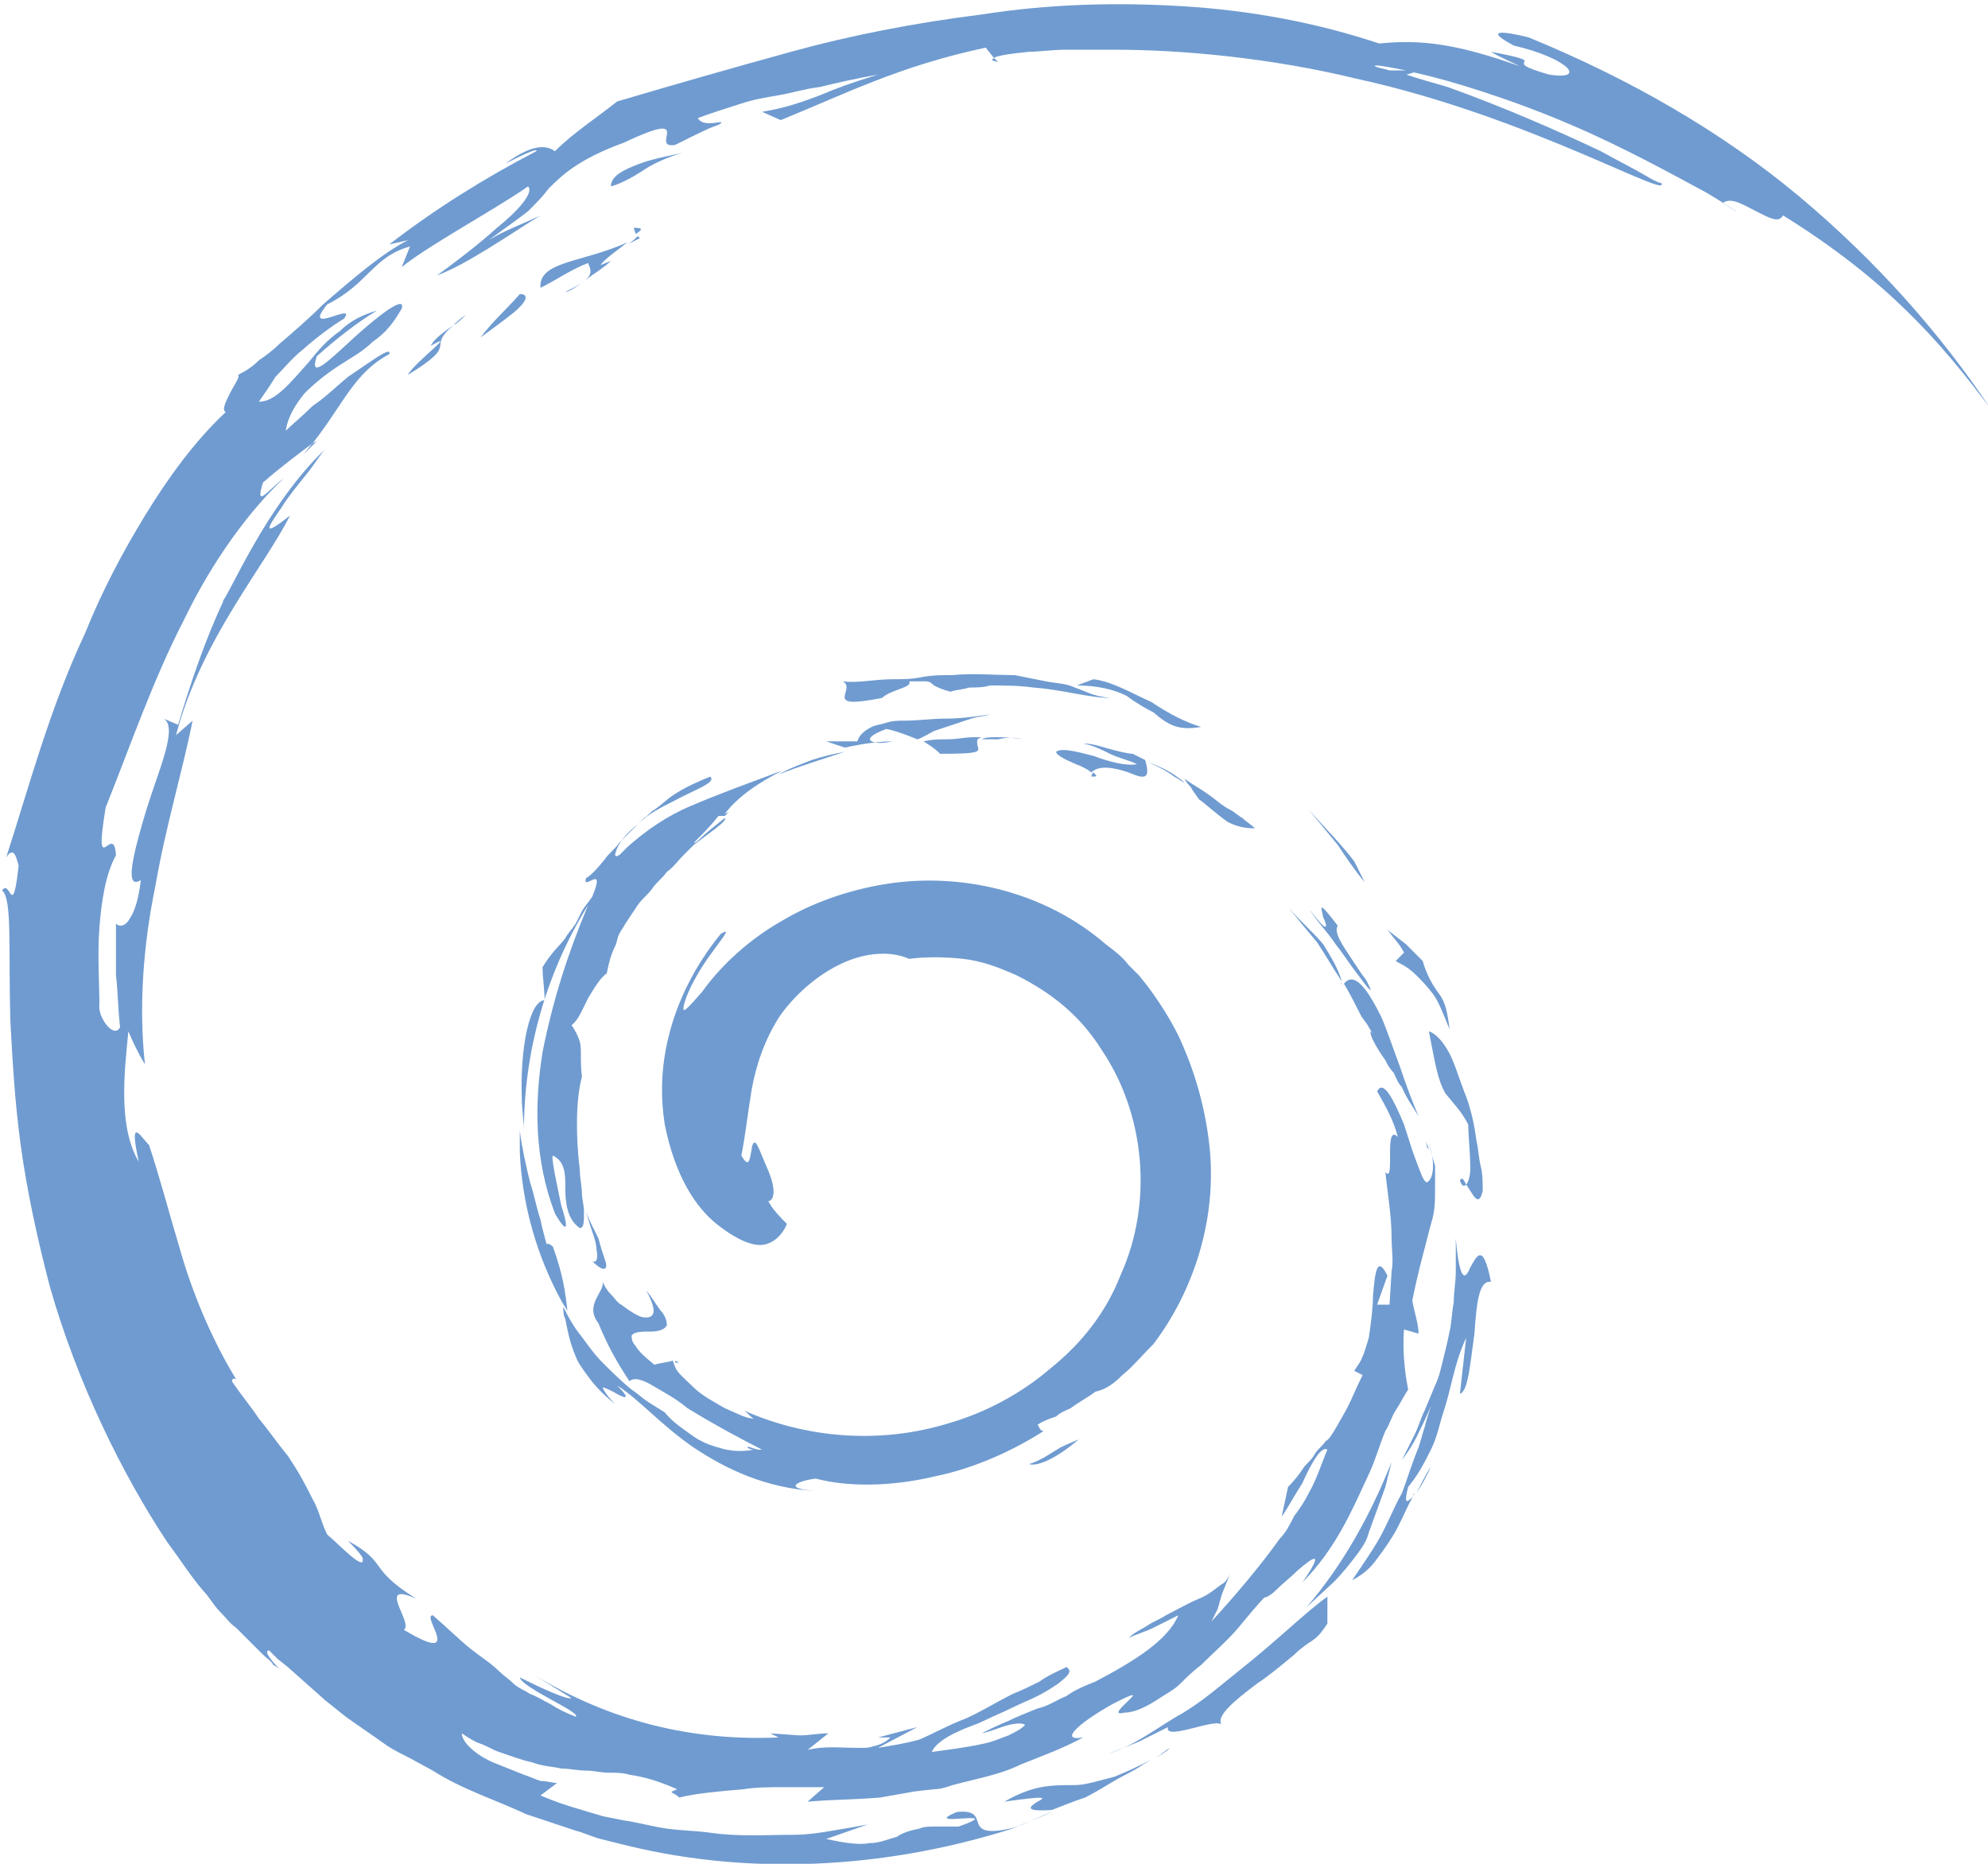 <?xml version="1.0" encoding="utf-8"?>
<!-- Generator: Adobe Illustrator 27.1.1, SVG Export Plug-In . SVG Version: 6.00 Build 0)  -->
<svg version="1.1" id="Calque_1" xmlns="http://www.w3.org/2000/svg" xmlns:xlink="http://www.w3.org/1999/xlink" x="0px" y="0px"
	 viewBox="0 0 96 90" style="enable-background:new 0 0 96 90;" xml:space="preserve">
<style type="text/css">
	.st0{fill:#6F9BD0;}
</style>
<g>
	<path class="st0" d="M56.8,82.9c-0.5,0.3-1.1,0.7-1.6,1c-0.5,0.3-1.1,0.6-1.7,0.8l1.5-0.6l1.4-0.7c-0.2,0.7,2.4-0.5,2.6-0.1
		c-0.3-0.4,0.5-1.1,1.7-2c0.6-0.4,1.2-0.9,1.8-1.4c0.3-0.3,0.6-0.5,0.9-0.7c0.3-0.2,0.5-0.5,0.7-0.8l0-1.3c-1,0.7-2.4,2.1-4.3,3.6
		C58.8,81.5,57.9,82.3,56.8,82.9z"/>
	<path class="st0" d="M66.1,74l0.4-1.1l0.4-1.1c0.1-0.4,0.2-0.8,0.3-1.2c-1,2.5-2.3,4.9-4.1,7l1.3-1.2c0.4-0.4,0.8-0.9,1.1-1.3
		C65.8,74.7,66,74.4,66.1,74z"/>
	<path class="st0" d="M71,61.2c-0.2,0.5-0.5,0.9-0.7-1.4c0,0.5,0,1.1,0,1.6c0,0.5-0.1,1-0.1,1.5c-0.1,0.5-0.1,1-0.2,1.4
		c-0.1,0.5-0.2,0.9-0.3,1.3c-0.1,0.4-0.2,0.9-0.4,1.3l-0.5,1.2c-0.2,0.4-0.3,0.8-0.5,1.2c-0.2,0.4-0.4,0.8-0.6,1.2
		c0.3-0.4,0.5-0.7,0.7-1.1c0.2-0.4,0.4-0.8,0.7-1.5c-0.1,0.3-0.2,0.6-0.3,1c-0.1,0.3-0.2,0.7-0.3,1c-0.3,0.7-0.5,1.4-0.8,2.2
		c-0.4,0.7-0.7,1.5-1.1,2.2c-0.4,0.7-0.9,1.4-1.3,2c0.4-0.2,0.8-0.5,1.1-0.9c0.3-0.4,0.6-0.8,0.9-1.3c0.3-0.5,0.5-1,0.8-1.6
		c0.1-0.1,0.1-0.3,0.2-0.4c0,0.1-0.1,0.1-0.1,0.2c-0.3,0.3-0.4,0.3-0.2-0.5c0.5-0.6,0.8-1.2,1.1-1.8c0.3-0.6,0.4-1.2,0.6-1.8
		c0.4-1.2,0.5-2.3,1.1-3.6c-0.1,0.9-0.2,1.8-0.3,2.7c0.4-0.1,0.5-1.5,0.7-2.9c0.1-1.4,0.2-2.6,0.8-2.5C71.6,59.9,71.3,60.7,71,61.2z
		"/>
	<path class="st0" d="M68.4,72.1c0.2-0.3,0.5-0.8,0.7-1.3C68.8,71.3,68.6,71.7,68.4,72.1z"/>
	<path class="st0" d="M70.9,54.3c0,0.5,0.1,1.4,0.1,2.1c0,0.4-0.1,0.7-0.2,0.8c0.3,0.4,0.6,1.2,0.8,0.3c0-0.4,0-0.8-0.1-1.2
		c-0.1-0.4-0.1-0.8-0.2-1.2c-0.1-0.8-0.3-1.7-0.6-2.4c-0.3-0.8-0.5-1.5-0.8-2c-0.3-0.5-0.6-0.8-0.9-0.9c0.3,1.5,0.4,2.3,0.8,3
		C70.2,53.3,70.6,53.7,70.9,54.3z"/>
	<path class="st0" d="M70.5,57c0.1,0.3,0.2,0.3,0.3,0.2C70.7,57,70.6,56.8,70.5,57z"/>
	<path class="st0" d="M69.2,48c0.3,0.4,0.5,1,0.8,1.7c-0.1-0.8-0.2-1.3-0.5-1.7c-0.3-0.4-0.6-0.9-0.8-1.6c-0.3-0.3-0.5-0.5-0.8-0.8
		l-0.9-0.7c0.3,0.4,0.6,0.7,0.8,1.1l-0.4,0.4c0.1,0.1,0.5,0.2,1,0.7C68.6,47.3,68.9,47.6,69.2,48z"/>
	<path class="st0" d="M64.8,47.6C64.8,47.6,64.9,47.6,64.8,47.6c0-0.1,0-0.1-0.1-0.2C64.8,47.5,64.8,47.6,64.8,47.6z"/>
	<path class="st0" d="M66.9,51.2c0.1,0.2,0.2,0.4,0.4,0.6c0.1,0.2,0.2,0.5,0.4,0.7c0.2,0.5,0.5,0.9,0.8,1.4
		c-0.3-0.7-0.6-1.5-0.9-2.4c-0.3-0.8-0.6-1.7-0.9-2.4c-0.7-1.4-1.3-2.2-1.8-1.6c0.3,0.5,0.6,1.1,0.8,1.5c0.1,0.2,0.3,0.4,0.4,0.6
		c0.1,0.2,0.2,0.3,0.3,0.4l-0.2-0.2C66.1,49.9,66.4,50.5,66.9,51.2z"/>
	<path class="st0" d="M62.2,43.8c0.4,0.5,0.9,1.1,1.4,1.7c0.4,0.6,0.8,1.3,1.2,1.9c0,0,0,0,0,0c-0.2-0.7-0.6-1.3-0.9-1.8
		C63.4,45,62.8,44.5,62.2,43.8z"/>
	<path class="st0" d="M63.2,39.1l1.4,1.7c0.4,0.6,0.8,1.2,1.3,1.8l-0.5-1C64.8,40.8,64,40,63.2,39.1z"/>
	<path class="st0" d="M63.3,44c-0.1-0.1,0,0,0.2,0.3c0.2,0.3,0.6,0.7,1,1.3c0.4,0.5,0.7,1,1.1,1.5c0.3,0.4,0.5,0.7,0.6,0.7
		c-0.1-0.2-0.2-0.5-0.4-0.7c-0.2-0.3-0.4-0.6-0.6-0.9c-0.4-0.6-0.8-1.2-0.6-1.5c-1-1.3-0.8-0.9-0.7-0.4C64.1,44.7,64.2,45.2,63.3,44
		z"/>
	<path class="st0" d="M55.7,34.4c0.7,0.6,1.2,0.9,2.3,0.7c-0.7-0.2-1.5-0.6-2.4-1.2c-0.9-0.4-1.9-1-2.8-1.1l-0.8,0.3
		c1,0,1.8,0.2,2.4,0.5C54.8,33.9,55.3,34.2,55.7,34.4z"/>
	<path class="st0" d="M49,32.6c-1,0-2-0.1-3,0c-0.5,0-1,0-1.5,0.1c-0.5,0.1-0.9,0.1-1.4,0.1c-0.9,0-1.7,0.2-2.4,0.1
		c0.7,0.4-1.1,1.4,1.9,0.8c0.4-0.4,1.5-0.5,1.3-0.8c0.3,0,0.6,0,0.8,0c0.2,0,0.3,0.1,0.4,0.2c0.2,0.1,0.4,0.2,0.8,0.3
		c0.3-0.1,0.6-0.1,0.9-0.2c0.3,0,0.7,0,1-0.1c0.7,0,1.4,0,2.1,0.1c1.4,0.1,2.7,0.5,3.7,0.5c-0.9-0.1-1.1-0.3-1.7-0.5
		c-0.4-0.2-0.9-0.2-1.4-0.3C50,32.8,49.5,32.7,49,32.6z"/>
	<path class="st0" d="M55.4,36.8C55.4,36.8,55.4,36.8,55.4,36.8c0.5,0.2,0.9,0.4,1.3,0.7c0.2,0.1,0.3,0.2,0.5,0.3
		c0,0-0.1-0.1-0.1-0.1C56.7,37.4,56.3,37.1,55.4,36.8z"/>
	<path class="st0" d="M53.7,36.2c-0.4-0.1-0.9-0.3-1.4-0.3c0.5,0.1,0.9,0.3,1.3,0.5c0.4,0.2,0.9,0.3,1.3,0.5
		c-0.5,0.1-1.3-0.1-2.1-0.4c-0.8-0.2-1.5-0.4-1.8-0.2c0,0.2,0.7,0.5,1.2,0.7c0.2,0.1,0.4,0.2,0.5,0.3c0.4-0.4,1.2-0.2,1.8,0
		c0.7,0.3,1.1,0.4,0.8-0.6c-0.2-0.1-0.4-0.2-0.6-0.3C54.5,36.4,54.1,36.3,53.7,36.2z"/>
	<path class="st0" d="M60.6,40c-0.2-0.2-0.4-0.3-0.6-0.5c-0.2-0.1-0.4-0.3-0.6-0.4c-0.4-0.2-0.7-0.5-1-0.7c-0.4-0.3-0.8-0.5-1.2-0.8
		c0.1,0.2,0.2,0.3,0.3,0.4c0.1,0.2,0.2,0.3,0.4,0.6c0.3,0.2,0.7,0.6,1.4,1.1C59.7,39.9,60.1,40,60.6,40z"/>
	<path class="st0" d="M52.8,37.3c0,0-0.1,0.1-0.1,0.2C53,37.5,53,37.5,52.8,37.3z"/>
	<path class="st0" d="M42.1,35.8c-0.2-0.1-0.1-0.3,0.7-0.6c0.5,0.1,1,0.3,1.5,0.5c0.3-0.1,0.6-0.3,0.8-0.4l0.9-0.3l0.9-0.3
		c0.3-0.1,0.6-0.1,0.9-0.2c-0.7,0.1-1.4,0.2-2.1,0.2c-0.7,0-1.4,0.1-2,0.1c-0.3,0-0.6,0-0.9,0.1c-0.3,0.1-0.5,0.1-0.7,0.2
		c-0.4,0.2-0.6,0.4-0.7,0.7c-0.5,0-1,0-1.5,0l0.9,0.3c0,0,0,0,0,0c0.9-0.2,1.7-0.3,2.3-0.3C42.6,35.9,42.3,35.9,42.1,35.8z"/>
	<path class="st0" d="M43.1,35.9c0.2,0,0.4,0,0.6,0C43.5,35.9,43.3,35.9,43.1,35.9z"/>
	<path class="st0" d="M39.2,36.7c-0.5,0.2-1.1,0.4-1.6,0.7c1-0.4,2-0.7,3.2-1.1C40.3,36.4,39.8,36.5,39.2,36.7z"/>
	<path class="st0" d="M26.2,50.8c-0.4,2.5-0.4,5.2,0.6,7.8c0.7,1.2,0.6,0.5,0.3-0.4c-0.2-1-0.5-2.3-0.4-2.4c0.6,0.3,0.6,0.9,0.6,1.6
		c0,0.7,0.1,1.5,0.7,1.9c0.2,0,0.2-0.3,0.2-0.8c0-0.3-0.1-0.6-0.1-0.9c0-0.3-0.1-0.7-0.1-1.1c-0.2-1.6-0.2-3.4,0.1-4.5
		c-0.1-0.9,0-1.3-0.1-1.7c-0.1-0.3-0.2-0.5-0.4-0.8c0.3-0.2,0.5-0.7,0.8-1.3c0.3-0.5,0.6-1,0.9-1.2c0.1-0.5,0.2-0.9,0.4-1.3
		c0.1-0.2,0.1-0.4,0.2-0.6c0.1-0.2,0.2-0.3,0.3-0.5c0.2-0.3,0.4-0.6,0.6-0.9c0.2-0.3,0.5-0.5,0.7-0.8c0.2-0.3,0.5-0.5,0.7-0.8
		c0.3-0.2,0.5-0.5,0.8-0.8c0.2-0.2,0.3-0.3,0.5-0.5c0,0,0.4-0.3,0.8-0.6c0.4-0.3,0.8-0.6,0.7-0.7c-0.5,0.4-0.9,0.7-1.3,1.1
		c-0.1,0.1-0.2,0.1-0.2,0.1c0.4-0.4,0.8-0.8,1.2-1.3c0.2,0,0.3,0,0.3,0c0.1-0.1,0.1-0.1,0.2-0.2l-0.2,0.1c0.6-0.8,1.6-1.5,2.8-2.1
		c-1.6,0.6-3,1.1-4.4,1.7c-1.2,0.5-2.2,1.2-3.1,2c0,0,0,0,0,0c0,0-0.1,0.1-0.1,0.1c-0.1,0.1-0.2,0.2-0.3,0.3c-0.1,0-0.1,0.1-0.2,0
		c0.1-0.6,0.6-1.1,1.1-1.5c0.5-0.5,1.1-0.8,1.7-1.1c1.1-0.6,2.1-0.9,1.8-1.2c-0.5,0.2-1.2,0.5-1.8,0.9c-0.3,0.2-0.6,0.5-0.9,0.7
		c-0.2,0.1-0.3,0.3-0.5,0.4c-0.1,0.1-0.3,0.3-0.4,0.4c-0.3,0.3-0.6,0.6-0.8,0.8c-0.2,0.3-0.5,0.5-0.7,0.8c-0.4,0.5-0.7,0.8-0.9,0.9
		c-0.2,0.7,1-0.8,0.3,0.9c-0.2,0.3-0.4,0.5-0.5,0.7c-0.1,0.2-0.2,0.4-0.3,0.6c-0.2,0.3-0.4,0.5-0.5,0.7c-0.3,0.4-0.6,0.6-1.1,1.4
		c0,0.5,0.1,1.1,0.1,1.6c-0.7,0-1.2,2.2-1.1,4.8c0,0.5,0.1,1,0.1,1.5c0-3.7,1-7.5,3.1-10.9C27.4,46.1,26.7,48.3,26.2,50.8z"/>
	<path class="st0" d="M47.4,35.6l-0.4,0c-0.4,0-0.8,0.1-1.2,0.1c-0.4,0-0.8,0-1.2,0.1c0.3,0.2,0.5,0.3,0.8,0.6c2,0,1.9-0.1,1.8-0.4
		C47.2,35.8,47.1,35.7,47.4,35.6z"/>
	<path class="st0" d="M49.4,35.7c-0.6-0.1-1-0.1-1.3-0.1c-0.3,0-0.5,0-0.7,0.1c0,0,0,0,0,0l0.8,0C48.6,35.6,49,35.6,49.4,35.7z"/>
	<path class="st0" d="M28.6,60.9c0.6,0.6,0.8,0.4,0.6-0.1c-0.1-0.3-0.2-0.6-0.3-1c-0.1-0.2-0.2-0.4-0.3-0.6
		c-0.1-0.2-0.2-0.4-0.3-0.7c0.2,0.8,0.5,1.4,0.5,1.8C28.9,60.8,28.8,61,28.6,60.9z"/>
	<path class="st0" d="M49.7,70.7c0.3,0.1,1.1-0.1,2.4-1.2c-0.2,0.1-0.5,0.2-0.9,0.4C50.7,70.2,50.3,70.5,49.7,70.7z"/>
	<path class="st0" d="M32.1,38c-0.4,0.3-0.7,0.6-1.1,1C31.4,38.6,31.7,38.3,32.1,38z"/>
	<path class="st0" d="M30.4,39.6c0.2-0.2,0.4-0.4,0.7-0.7C30.8,39.2,30.6,39.4,30.4,39.6z"/>
	<path class="st0" d="M50.8,87.5c-0.6,0.2-1.1,0.5-1.7,0.7C49.6,88,50.1,87.8,50.8,87.5C50.8,87.5,50.8,87.5,50.8,87.5z"/>
	<path class="st0" d="M53.8,86c0.5-0.3,1-0.5,1.4-0.8c0.2-0.1,0.3-0.2,0.5-0.3c-0.7,0.4-1.4,0.7-1.9,0.9c-0.8,0.2-1.4,0.4-1.9,0.4
		c-1.2,0-2,0-3.4,0.8c2.1-0.3,2-0.2,1.6,0c-0.3,0.2-0.8,0.5,0.7,0.4c0.5-0.2,1-0.4,1.6-0.6C52.8,86.6,53.3,86.3,53.8,86z"/>
	<path class="st0" d="M56.5,84.4c-0.2,0.1-0.4,0.3-0.7,0.5C56.1,84.7,56.3,84.6,56.5,84.4z"/>
	<path class="st0" d="M68.9,55.3c0,0.1,0,0.1,0.1,0.2C68.9,55.2,68.8,55,68.9,55.3z"/>
	<path class="st0" d="M30.9,7.9c-0.8,0.3-1.4,0.6-1.4,1.1c0.4-0.1,1-0.4,1.6-0.8c0.6-0.4,1.4-0.7,2.1-0.9
		C32.6,7.5,31.7,7.6,30.9,7.9z"/>
	<path class="st0" d="M30.8,11.4c-0.1,0.1-0.3,0.3-0.5,0.4c0.2-0.1,0.4-0.2,0.6-0.3L30.8,11.4z"/>
	<path class="st0" d="M30.6,11l0.1,0.3C31,11.1,31.1,11,30.6,11z"/>
	<path class="st0" d="M26.1,13.9c0.8-0.4,1.5-0.9,2.3-1.2c0.2,0.5,0.3,0.7-1.1,1.4c0.2,0,0.6-0.3,1-0.6c0.4-0.3,0.9-0.6,1.2-0.9
		L29,12.8c0.2-0.3,0.8-0.7,1.3-1.1C28.1,12.7,26,12.6,26.1,13.9z"/>
	<path class="st0" d="M25.1,14.2c-0.6,0.7-1.3,1.3-1.9,2.1c0.4-0.3,1.1-0.8,1.6-1.2C25.4,14.6,25.6,14.2,25.1,14.2z"/>
	<path class="st0" d="M19.7,18.1c2.6-1.6,0.8-1.2,2.2-2.4c-0.4,0.3-0.9,0.6-1.1,1C22.2,15.9,20,17.5,19.7,18.1z"/>
	<path class="st0" d="M21.9,15.7c0.2-0.1,0.4-0.3,0.6-0.5C22.2,15.4,22,15.6,21.9,15.7z"/>
	<path class="st0" d="M48.2,3L48,2.8C47.9,2.9,47.8,2.9,48.2,3z"/>
	<path class="st0" d="M15.3,21.3l-0.2,0.1c-0.2,0.2-0.3,0.4-0.5,0.6L15.3,21.3z"/>
	<path class="st0" d="M86.9,9.5c-3.7-3.1-8.2-5.7-13.1-7.7c-1.2-0.3-2.2-0.4-0.7,0.4c2.6,0.6,3.6,1.7,1.7,1.4
		c-1.4-0.4-1.2-0.5-1.2-0.6c0.1-0.1,0-0.2-1.6-0.5c0.5,0.3,1,0.5,1.4,0.7c-3.1-1.1-4.8-1.3-6.8-1.1c-3-1-6.2-1.6-9.5-1.8
		c-3.3-0.2-6.5-0.1-9.7,0.4c-3.2,0.4-6.3,1-9.2,1.8c-2.9,0.8-5.7,1.6-8.4,2.4c-1,0.8-2.1,1.5-3,2.4c-0.3-0.2-0.9-0.5-2.4,0.6
		c0.6-0.3,1.6-0.8,1.5-0.6c-2.5,1.3-4.9,2.8-7.1,4.5l0.9-0.2c-1.2,0.6-2.6,1.8-4.1,3.1c-0.7,0.7-1.4,1.3-2.1,1.9
		c-0.3,0.3-0.7,0.6-1,0.8c-0.3,0.3-0.6,0.5-1,0.7c0.1,0.1-0.2,0.5-0.4,0.9c-0.2,0.4-0.4,0.8-0.2,0.9c-1.5,1.4-2.8,3.2-3.9,5
		c-1.1,1.8-2.1,3.7-2.9,5.7C2.4,34.2,1.4,38,0.3,41.4c0.4-0.6,0.5,0.1,0.6,0.4c-0.3,2.7-0.4,0.6-0.8,1.2c0.5,0.4,0.3,2.8,0.4,6.3
		c0.1,1.8,0.2,3.8,0.5,6c0.3,2.2,0.8,4.5,1.4,6.8c1.3,4.6,3.5,9.1,5.7,12.4c0.6,0.8,1.1,1.6,1.7,2.3c0.3,0.3,0.5,0.7,0.8,1
		c0.3,0.3,0.5,0.6,0.8,0.8c0.5,0.5,0.9,0.9,1.3,1.3c0.2,0.2,0.4,0.3,0.5,0.5c0.2,0.1,0.3,0.2,0.4,0.3c-0.5-0.5-0.9-1-0.6-1l0.4,0.4
		l0.5,0.4l0.9,0.8l0.9,0.8l0.5,0.4l0.5,0.4c0.7,0.5,1.3,0.9,2,1.4c0.3,0.2,0.7,0.4,1.1,0.6l1.1,0.6c1.4,0.9,3,1.4,4.5,2.1l2.4,0.8
		c0.4,0.1,0.8,0.3,1.2,0.4l1.2,0.3c6.5,1.6,13.2,1,19-0.9c-3.1,0.8-1.1-0.9-3-0.7c-1.9,0.8,2.6-0.2,0.1,0.7c-0.2,0-0.4,0-0.6,0
		c-0.2,0-0.4,0-0.5,0c-0.3,0-0.6,0-0.8,0.1c-0.5,0.1-0.8,0.2-1.1,0.4C42.9,88.8,42.5,89,42,89c-0.5,0.1-1.2,0-2.1-0.2l2-0.7
		c-0.5,0.1-1.1,0.2-1.7,0.3c-0.6,0.1-1.2,0.2-1.9,0.2c-1.3,0-2.6,0.1-4-0.1c-0.7-0.1-1.4-0.1-2.1-0.2c-0.7-0.1-1.4-0.3-2.1-0.4
		l-1-0.2c-0.3-0.1-0.7-0.2-1-0.3c-0.7-0.2-1.3-0.4-2-0.7l0.8-0.6c-0.2,0-0.5-0.1-0.8-0.1c-0.3-0.1-0.5-0.2-0.8-0.3
		c-0.5-0.2-1-0.4-1.5-0.6c-0.9-0.4-1.5-1-1.5-1.4c0.3,0.2,0.6,0.4,0.9,0.5c0.3,0.1,0.6,0.3,0.9,0.4c0.6,0.2,1.1,0.4,1.6,0.5
		c0.5,0.2,1,0.2,1.4,0.3c0.4,0,0.8,0.1,1.2,0.1c0.4,0,0.7,0.1,1.1,0.1c0.3,0,0.7,0,1,0.1c0.7,0.1,1.4,0.3,2.3,0.7
		c-0.5,0.2-0.2,0.1,0.1,0.4c0.8-0.2,1.9-0.3,3.1-0.4c0.6-0.1,1.3-0.1,1.9-0.1c0.3,0,0.7,0,1,0c0.3,0,0.7,0,1,0L39,87
		c1.1-0.1,2.3-0.1,3.5-0.2l1.7-0.3l0.9-0.1c0.3,0,0.6-0.1,0.9-0.2c1.1-0.3,2.3-0.5,3.3-1c1-0.4,2.1-0.8,3-1.3
		c-1.2,0.2-0.2-0.7,1.4-1.6c2.5-1.3-0.6,0.7,0.6,0.4c0.5,0,1.1-0.3,1.7-0.7c0.3-0.2,0.7-0.4,1-0.7c0.3-0.3,0.6-0.6,1-0.9
		c0.6-0.6,1.3-1.2,1.8-1.8c0.5-0.6,0.9-1.1,1.3-1.5c-0.1,0.1,0.2,0,0.5-0.3c0.3-0.3,0.8-0.7,1.1-1c0.7-0.6,1.3-1,0.2,0.6
		c1.6-1.6,2.4-3.5,3.1-5c0.4-0.8,0.6-1.6,0.9-2.3c0.2-0.3,0.3-0.7,0.5-1c0.2-0.3,0.4-0.7,0.6-1c-0.1-0.5-0.3-1.7-0.2-2.9l0.7,0.2
		c0-0.5-0.2-1-0.3-1.6c0.3-1.5,0.6-2.5,0.9-3.7c0.2-0.6,0.2-1.1,0.2-1.8c0-0.3,0-0.6,0-1c-0.1-0.3-0.2-0.7-0.3-1.1
		c0.1,0.3,0.2,0.7,0.2,1.1c0,0.4-0.1,0.7-0.3,0.8c-0.2-0.1-0.3-0.5-0.5-1c-0.2-0.5-0.4-1.2-0.6-1.8c-0.5-1.2-1-2.2-1.3-1.6
		c0.4,0.7,0.8,1.4,1,2.2c-0.7-0.7-0.1,2.3-0.6,1.7c0.1,1,0.3,2.1,0.3,3.2c0,0.5,0.1,1.1,0,1.6l-0.1,1.6l-0.6,0l0.5-1.4
		c-0.5-1-0.6-0.2-0.7,1c0,0.6-0.1,1.3-0.2,2c-0.1,0.3-0.2,0.7-0.3,0.9c-0.1,0.3-0.3,0.5-0.4,0.7l0.4,0.2c-0.3,0.6-0.5,1.1-0.7,1.5
		c-0.2,0.4-0.4,0.7-0.5,0.9c-0.3,0.5-0.4,0.7-0.6,0.8c-0.1,0.2-0.3,0.3-0.5,0.6c-0.1,0.2-0.3,0.4-0.5,0.6c-0.2,0.3-0.4,0.6-0.8,1
		l-0.3,1.4c0,0.1,0.5-0.8,1-1.6c0.4-0.9,0.9-1.8,1.2-1.6c-0.3,0.7-0.5,1.4-0.9,2.1c-0.2,0.4-0.4,0.7-0.7,1.1
		c-0.2,0.4-0.4,0.8-0.7,1.1c-1,1.4-2.2,2.8-3.3,4l0.3-0.6l0.2-0.7l0.4-1c-0.1,0.2-0.2,0.4-0.4,0.5c-0.3,0.2-0.6,0.5-1.1,0.7
		c-0.5,0.2-1,0.5-1.6,0.8c-0.3,0.2-0.6,0.3-0.9,0.5c-0.3,0.2-0.6,0.3-0.9,0.6c0.4-0.2,0.8-0.3,1.2-0.5l1.2-0.6
		c-0.5,1.2-2.1,2.2-4,3.2c-0.5,0.2-1,0.4-1.4,0.7c-0.5,0.2-0.9,0.5-1.4,0.6c-0.5,0.2-1,0.4-1.4,0.6c-0.5,0.2-0.9,0.4-1.3,0.6
		c0.5-0.1,0.9-0.3,1.3-0.4c0.4-0.1,0.7-0.1,0.8,0c-0.2,0.2-0.4,0.3-0.8,0.5c-0.3,0.1-0.7,0.3-1.2,0.4c-0.9,0.2-1.8,0.3-2.5,0.4
		c0.1-0.3,0.6-0.7,1.3-1c0.4-0.2,0.8-0.3,1.2-0.5c0.4-0.2,0.9-0.4,1.3-0.6c0.4-0.2,0.9-0.4,1.3-0.6c0.4-0.2,0.7-0.4,1-0.6
		c0.5-0.4,0.7-0.6,0.4-0.8c-0.4,0.2-0.9,0.4-1.3,0.7c-0.4,0.2-0.8,0.4-1.3,0.6c-0.8,0.4-1.6,0.9-2.3,1.2c-0.8,0.3-1.5,0.7-2.2,1
		c-0.7,0.2-1.4,0.3-2,0.4l1.9-1l-1.9,0.5l0.6,0c-0.2,0.2-0.4,0.3-0.7,0.4c-0.1,0-0.3,0.1-0.5,0.1c-0.2,0-0.3,0-0.5,0
		c-0.7,0-1.5-0.1-2.3,0.1l1-0.8c-0.5,0-0.9,0.1-1.4,0.1l-1.4-0.1l0.4,0.2c-4.6,0.2-8.6-1-12.1-3.2l2.1,1.3c-0.2,0.1-1.5-0.5-2.5-1
		c0.1,0.5,3,1.7,2.7,1.9c-0.5-0.2-0.9-0.4-1.2-0.6c-0.4-0.2-0.7-0.4-1-0.5c-0.3-0.2-0.6-0.3-0.8-0.5c-0.2-0.2-0.5-0.4-0.7-0.6
		c-0.4-0.4-0.9-0.7-1.4-1.1c-0.5-0.4-1.1-1-1.8-1.6c-0.3,0,0.1,0.6,0.2,1c0.1,0.4-0.1,0.6-1.6-0.3c0.5-0.3-1.4-2.4,0.6-1.5
		c-2.4-1.5-1.3-1.7-3.3-2.8c0.2,0.2,0.5,0.5,0.7,0.8c0.2,0.8-1.1-0.6-1.7-1.1c-0.3-0.6-0.4-1.2-0.7-1.7c-0.3-0.6-0.6-1.2-1.2-2.1
		c-0.5-0.6-0.9-1.2-1.4-1.8c-0.4-0.6-0.9-1.2-1.3-1.8c0-0.2,0.2-0.1,0.2-0.1c-1.1-1.8-2-3.9-2.6-5.9c-0.6-2-1.1-3.9-1.6-5.4
		c-0.4-0.4-1-1.5-0.5,0.8c-1-1.7-0.7-4.3-0.5-6.3c0.2,0.5,0.5,1.1,0.8,1.6c-0.3-2.7-0.1-5.7,0.5-8.6c0.5-2.9,1.3-5.5,1.8-8l-0.8,0.7
		c0.6-2.3,1.7-4.4,2.8-6.2c1.1-1.8,2.1-3.2,2.7-4.4c-1.4,1.1-1.1,0.6-0.4-0.4c0.3-0.5,0.8-1.1,1.2-1.6c0.4-0.5,0.7-1,0.9-1.2
		c-1.3,1.2-2.6,3.1-3.5,4.7c-0.8,1.4-1.3,2.5-1.5,2.7l0.1-0.1c-0.9,1.9-1.6,4-2.2,6l-0.7-0.3c0.7,0.4-0.2,2.4-0.8,4.3
		C6.4,41.3,6,43,6.8,42.5c-0.1,0.9-0.3,1.5-0.5,1.8c-0.2,0.4-0.5,0.5-0.7,0.3c0,0.8,0,1.7,0,2.5c0.1,0.8,0.1,1.7,0.2,2.5
		c-0.3,0.6-1.1-0.5-1-1.1c0-1-0.1-2.4,0-3.7c0.1-1.3,0.3-2.6,0.8-3.5c-0.1-1.7-1.1,1.4-0.5-2.3c1.2-3,2.3-6.2,3.8-9.1
		c1.4-2.9,3.2-5.3,4.8-6.8c-0.8,0.6-1.4,1.5-1,0.2c0.8-0.7,1.6-1.3,2.4-1.9c1.5-1.9,2-3.4,3.7-4.3c0.1-0.4-0.8,0.3-2,1.1
		c-0.6,0.5-1.1,1-1.7,1.4c-0.5,0.5-1,0.9-1.3,1.2c0.1-0.7,0.5-1.3,0.9-1.8c0.5-0.5,1-0.9,1.6-1.3c0.6-0.4,1.2-0.7,1.7-1.2
		c0.6-0.4,1-0.9,1.4-1.6c0.2-0.7-1.2,0.4-2.3,1.4c-1.2,1.1-2.2,2.1-1.8,0.9c0.9-0.8,1.9-1.6,2.9-2.2c-0.7,0.2-1.3,0.5-1.8,1
		c-0.6,0.4-1.1,1-1.5,1.5c-0.9,1-1.6,1.9-2.4,1.9c0.2-0.3,0.5-0.7,0.8-1.2c0.4-0.4,0.8-0.9,1.3-1.3c0.9-0.8,1.8-1.4,2-1.5
		c0.7-0.9-2.1,0.9-0.8-0.7c2-1,2.2-2.3,4-2.8l-0.4,1c1.2-1,4.7-2.9,6.1-3.9c0.3,0.3-0.5,1.2-1.5,2c-1,0.9-2.2,1.8-2.9,2.3
		c1.4-0.5,3.7-2.1,5-2.9c-0.8,0.4-1.7,0.7-2.5,1.2c0.8-0.6,1.4-1,1.9-1.4c0.4-0.4,0.7-0.7,1-1.1c0.6-0.6,1.4-1.4,3.6-2.2
		c3.6-1.7,1.2,0.3,2.5,0.1c1-0.5,1.6-0.8,1.9-0.9c0.3-0.1,0.4-0.2,0.3-0.2c-0.2,0-0.9,0.2-1.1-0.2c0.8-0.3,1.5-0.5,2.1-0.7
		c0.6-0.2,1.2-0.3,1.8-0.4c0.6-0.1,1.2-0.3,2-0.4c0.8-0.2,1.7-0.4,2.8-0.6c-1.3,0.4-2.1,0.7-2.8,1c-0.8,0.3-1.6,0.6-2.8,0.8l0.9,0.4
		c3.2-1.3,5.7-2.6,9.9-3.5L48,2.8c0.1-0.1,0.7-0.2,1.7-0.3c0.5,0,1.1-0.1,1.8-0.1c0.7,0,1.4,0,2.3,0c3.3,0,7.6,0.4,11.7,1.4
		c8.3,1.8,15.4,6,14.7,5c0.1,0.1-0.2,0-0.7-0.3c-0.5-0.3-1.3-0.7-2.2-1.2c-1.9-0.9-4.6-2.1-7.4-3.1c-0.7-0.2-1.4-0.4-2-0.6
		c0.1,0,0.3-0.1,0.4-0.1c1.8,0.4,4.7,1.3,7.5,2.5c2.6,1.1,5.1,2.5,6.6,3.3c1.5,0.9,2,1.3,0.8,0.5c0.4-0.3,1,0.1,1.6,0.4
		c0.6,0.3,1.1,0.6,1.3,0.2c5,3.1,7.6,6.1,10,9.3C93.7,16.1,90.6,12.6,86.9,9.5z M67.1,3.4c-0.3-0.1-0.5-0.1-0.7-0.2
		c-0.1-0.1,0.5,0,1.5,0.2C67.6,3.4,67.4,3.4,67.1,3.4z"/>
	<path class="st0" d="M26.4,60.1c-0.1-0.4-0.2-0.7-0.3-1.2c-0.2-0.6-0.3-1.2-0.5-1.8c-0.2-0.8-0.4-1.7-0.5-2.5c0,0.3,0,0.6,0,1
		c0.1,2.5,0.8,5,2,7.2c0.1,0.2,0.2,0.3,0.3,0.5c-0.1-0.9-0.2-1.7-0.7-3.1C26.6,60.1,26.4,60,26.4,60.1z"/>
	<path class="st0" d="M54.2,66.4c0.5-0.4,0.9-0.9,1.5-1.5c1.9-2.5,3.1-6,2.7-9.6c-0.2-1.8-0.7-3.6-1.5-5.3c-0.4-0.8-0.9-1.6-1.5-2.4
		L55,47.1l-0.5-0.5c-0.3-0.4-0.7-0.7-1.1-1c-3-2.6-7.1-3.5-10.7-2.9c-1.8,0.3-3.5,0.9-5,1.8c-1.4,0.8-2.8,2-3.8,3.4
		c-0.7,0.8-0.9,1-0.9,0.8c0-0.2,0.2-0.8,0.6-1.5c0.7-1.3,2-2.6,1.2-2.1c-1.3,1.6-2.1,3.3-2.5,4.9c-0.4,1.6-0.4,3-0.2,4.3
		c0.5,2.5,1.5,4,2.5,4.8c1,0.8,1.8,1.1,2.3,1c0.5-0.1,0.9-0.5,1.1-1c-0.3-0.3-0.7-0.7-0.9-1.1c0.2,0,0.5-0.4-0.1-1.7
		c-0.3-0.7-0.4-1-0.5-1.1c-0.1-0.1-0.2,0.1-0.2,0.3c-0.1,0.4-0.1,1-0.5,0.3c0.2-1,0.3-2,0.5-3.2c0.2-1.1,0.6-2.4,1.4-3.6
		c0.8-1.1,1.9-2,3-2.5c1.1-0.5,2.3-0.6,3.2-0.2c0.8-0.1,1.7-0.1,2.6,0c0.9,0.1,1.7,0.4,2.6,0.8c0.8,0.4,1.6,0.9,2.3,1.5
		c0.7,0.6,1.3,1.3,1.8,2.1c2.1,3.1,2.5,7.4,0.9,10.9c-0.7,1.8-1.9,3.3-3.4,4.5c-1.4,1.2-3.1,2.1-4.8,2.6c-3.5,1.1-7.1,0.7-10-0.6
		c0.2,0.1,0.3,0.3,0.5,0.4c-0.4,0-0.9-0.3-1.4-0.5c-0.5-0.3-1.1-0.6-1.5-1c-0.4-0.4-0.8-0.7-0.9-1c-0.1-0.2-0.1-0.3-0.1-0.3
		c-0.3,0.1-0.6,0.1-0.9,0.2c-0.5-0.4-0.8-0.7-0.9-0.9c-0.2-0.2-0.2-0.4-0.2-0.5c0.1-0.2,0.5-0.2,0.9-0.2c0.4,0,0.7-0.1,0.8-0.3
		c0-0.1,0-0.3-0.2-0.6c-0.2-0.2-0.4-0.6-0.8-1.1c0.6,1.1,0.4,1.4-0.2,1.3c-0.3-0.1-0.6-0.3-1-0.6c-0.2-0.1-0.3-0.3-0.5-0.5
		c-0.2-0.2-0.3-0.4-0.4-0.6c0.1,0.5-0.9,1.1-0.2,2c0.4,1,0.9,1.9,1.5,2.8c0.2-0.2,0.6-0.1,1.1,0.2c0.5,0.3,1.1,0.6,1.7,1.1
		c1.3,0.8,2.8,1.6,3.6,2c-0.1,0-0.1,0-0.2,0c-0.4-0.1-0.5-0.2-0.5-0.1c0,0,0.1,0.1,0.3,0.1c-0.5,0.1-1.1,0.1-1.7-0.1
		c-0.4-0.1-0.9-0.3-1.3-0.6c-0.4-0.3-0.9-0.6-1.3-1.1l-0.8-0.5c-0.3-0.2-0.5-0.4-0.8-0.6c-0.5-0.4-1-0.9-1.4-1.3
		c-0.5-0.5-0.8-1-1.2-1.5c-0.3-0.4-0.5-0.8-0.7-1.2c0,0.2,0,0.4,0.1,0.6c0.1,0.5,0.2,1.1,0.5,1.8c0.1,0.3,0.4,0.7,0.7,1.1
		c0.3,0.4,0.7,0.8,1.2,1.2c-0.5-0.5-0.6-0.8-0.6-0.8c0.1,0,0.3,0.1,0.5,0.2c0.5,0.3,1,0.5,0.2-0.3c1.1,0.7,2.1,1.9,3.7,3
		c1.5,1,3.5,2,6,2.1c-1.8-0.1-1-0.5-0.1-0.6c1.5,0.4,3.6,0.4,5.7-0.1c2-0.4,3.9-1.3,5.3-2.2c-0.2,0-0.2-0.2-0.3-0.3
		c0.3-0.2,0.6-0.3,0.9-0.4c0.2-0.2,0.5-0.3,0.7-0.4c0.4-0.3,0.8-0.5,1.2-0.8C53.4,67.1,53.8,66.8,54.2,66.4z"/>
	<path class="st0" d="M32.6,65.8c0.1,0,0.1,0,0.2,0C32.6,65.7,32.6,65.7,32.6,65.8z"/>
</g>
</svg>

